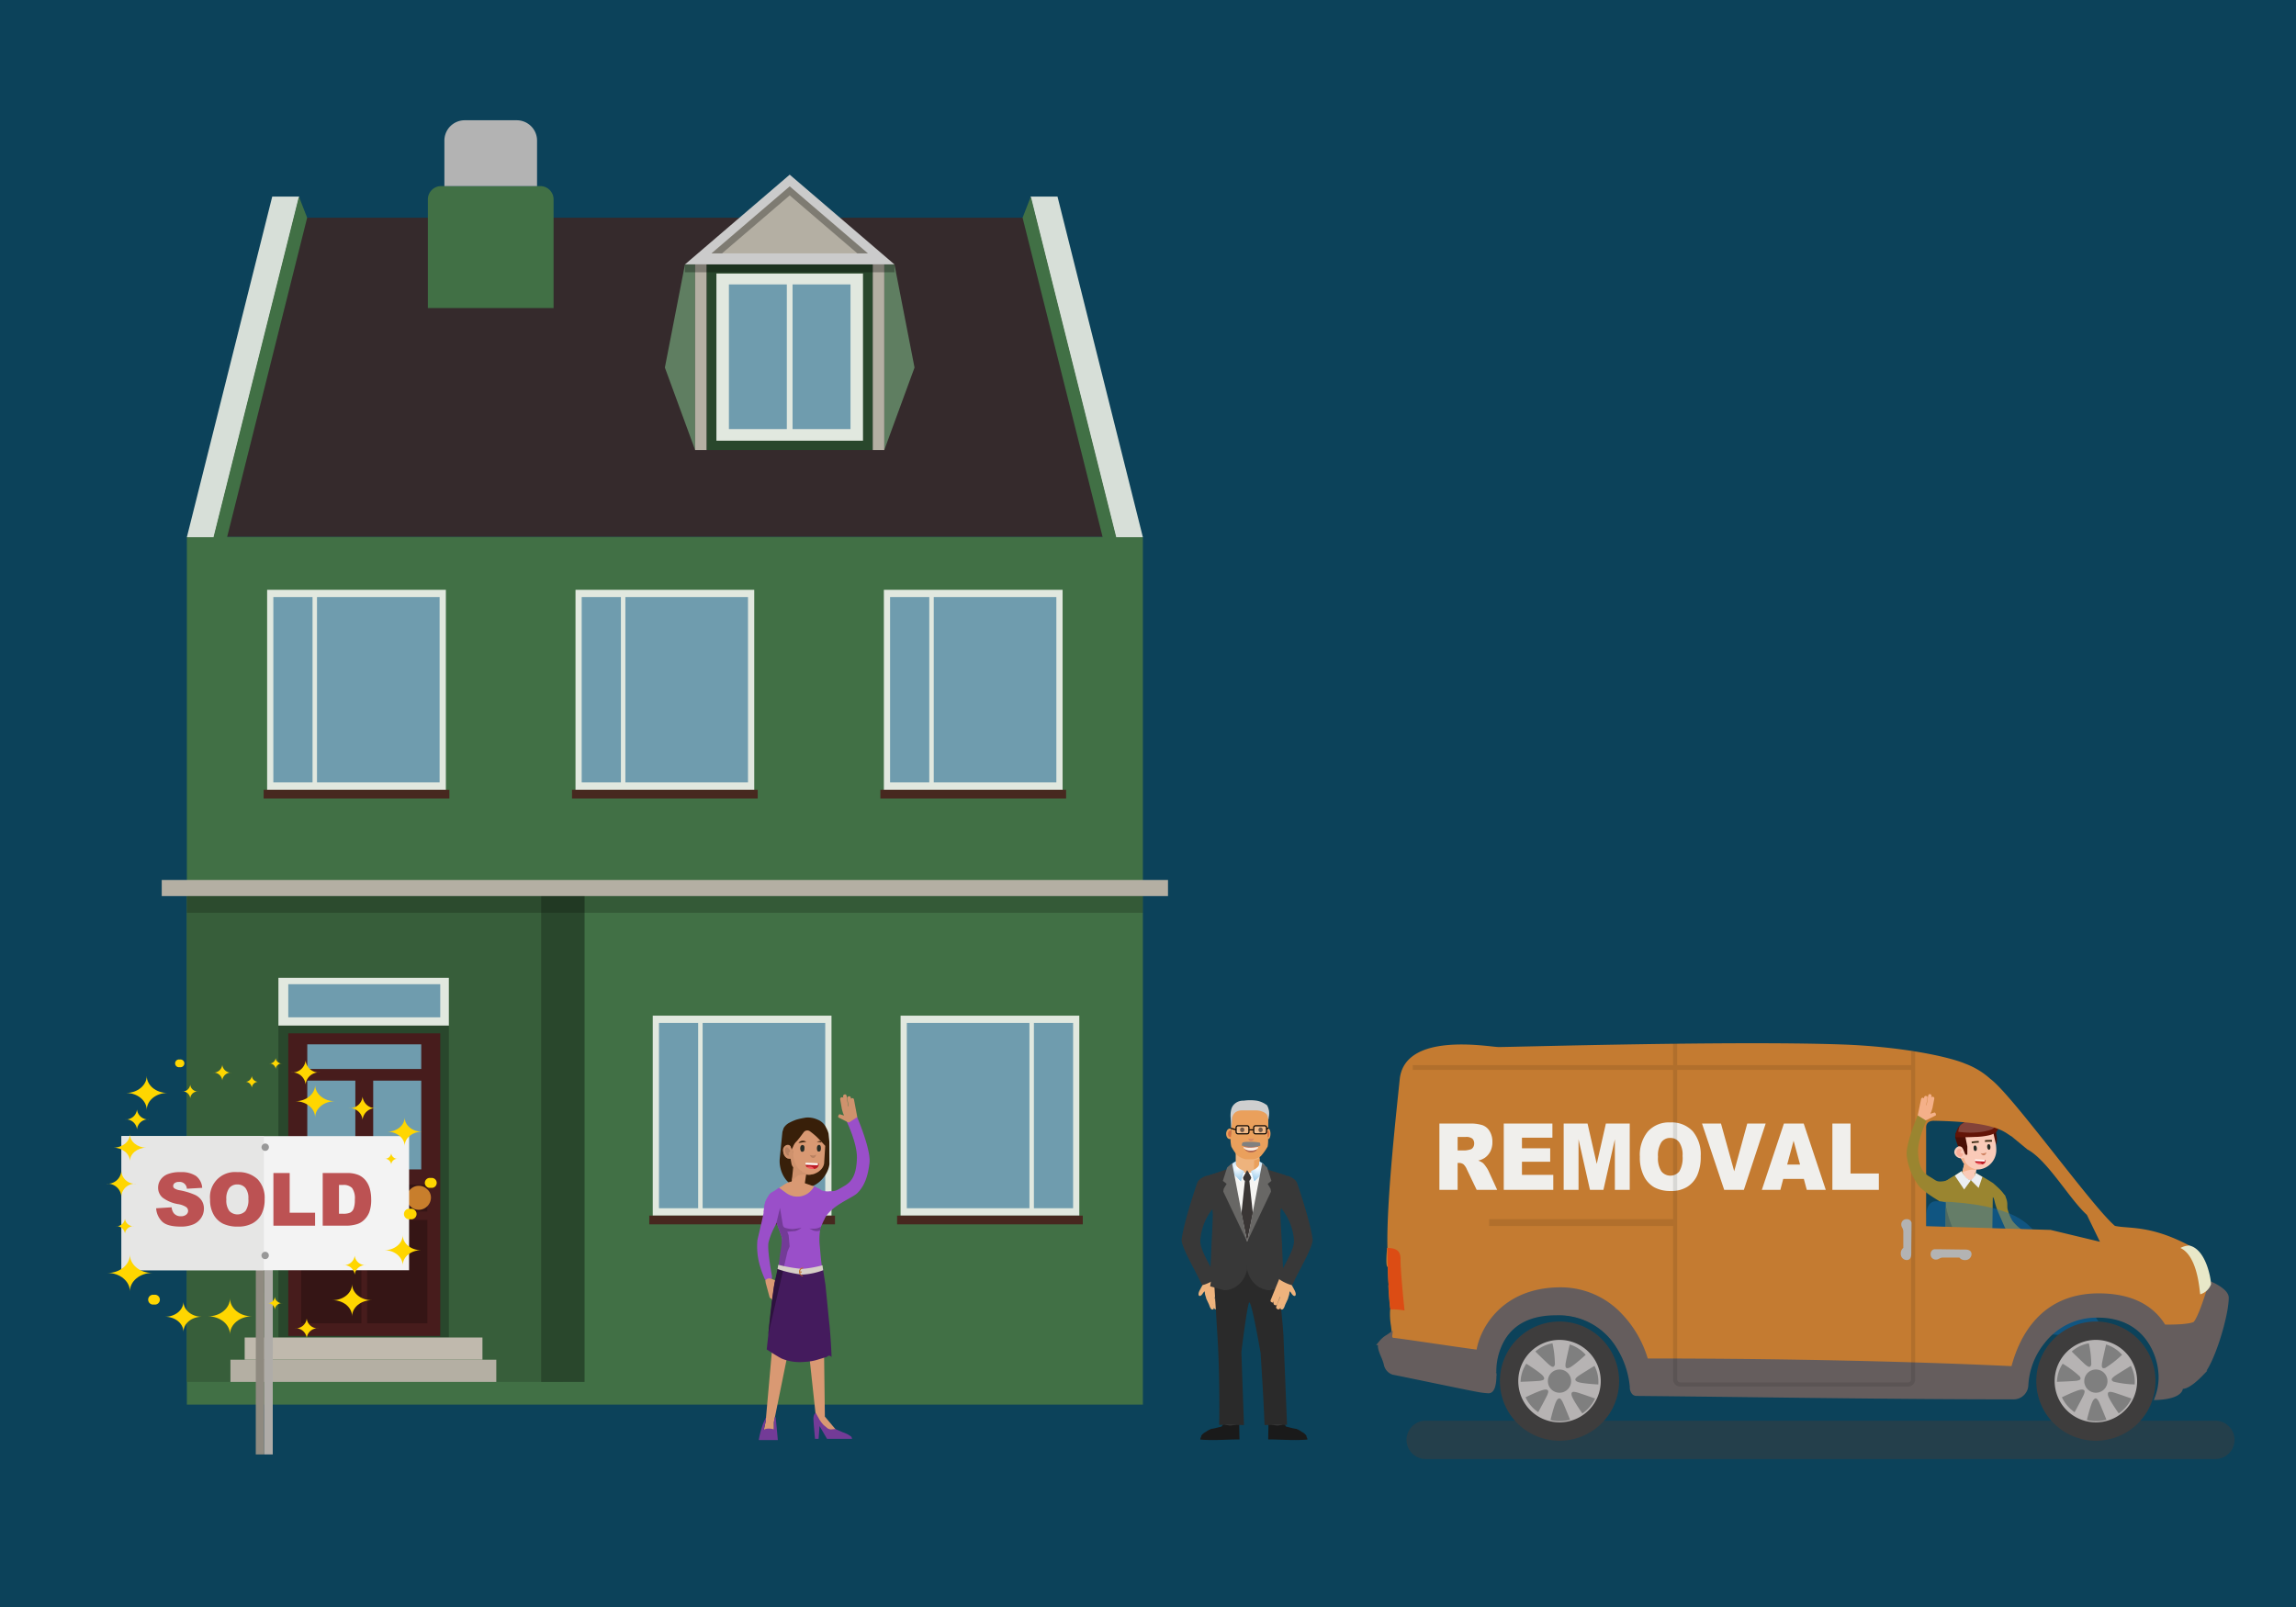 <svg xmlns="http://www.w3.org/2000/svg" xmlns:xlink="http://www.w3.org/1999/xlink" width="500" height="350" viewBox="0 0 500 350"><rect x="0" y="0" width="500" height="350" fill="#333333" stroke="none"/><defs><style>.cls-1{fill:#0c425a;}.cls-2{fill:#facab8;}.cls-2,.cls-25,.cls-36,.cls-38,.cls-4,.cls-40,.cls-48,.cls-50,.cls-52,.cls-53,.cls-54,.cls-55{fill-rule:evenodd;}.cls-3{fill:#f4b089;}.cls-4{fill:#f8ae99;}.cls-5{fill:#d08564;}.cls-6{fill:#272c26;}.cls-7{fill:#402d16;}.cls-8{fill:#9a8530;}.cls-9{fill:#bcc3c6;}.cls-10{fill:#232a35;}.cls-11{fill:#1f1520;}.cls-12{fill:#807178;}.cls-13{fill:#282e27;}.cls-14{fill:#45546b;}.cls-15{fill:#736424;}.cls-16{fill:#ebeef2;}.cls-17{fill:#4b0f05;}.cls-18{fill:#631407;}.cls-19{fill:#834339;}.cls-20{fill:#f55761;}.cls-21{fill:#bd1b25;}.cls-22,.cls-67,.cls-68{fill:#fff;}.cls-23{fill:#1872bb;opacity:0.4;}.cls-24{fill:#c47b31;}.cls-25{fill:#3c3c3c;opacity:0.5;}.cls-26{fill:#dc4c14;}.cls-27{fill:#b3b3b3;}.cls-28{fill:#3e3d3d;}.cls-29{fill:#b6b3b3;}.cls-30{fill:#7f7f7f;}.cls-31{fill:#655d5d;stroke:#655d5d;stroke-miterlimit:10;stroke-width:1.101px;}.cls-32{fill:#e8e8c8;}.cls-33{fill:#f0efec;}.cls-34{opacity:0.1;}.cls-35{fill:#417045;}.cls-36{fill:#352a2c;}.cls-37{fill:#375e3a;}.cls-38,.cls-43{fill:#29472c;}.cls-39{fill:#d7dfd8;}.cls-40,.cls-51{fill:#b4afa3;}.cls-41{opacity:0.2;}.cls-42,.cls-52{fill:#e1e8df;}.cls-44{fill:#471c1c;}.cls-45,.cls-53{fill:#6f9cae;}.cls-46{fill:#351515;}.cls-47{fill:#c87e2c;}.cls-48{fill:#c0b9ad;}.cls-49{fill:#47281f;}.cls-50{fill:#5f7e61;}.cls-54{fill:#cbcbcb;}.cls-55,.cls-56,.cls-64,.cls-68{opacity:0.3;}.cls-57{fill:#383838;}.cls-58{fill:#eeb37d;}.cls-59{fill:#535353;}.cls-60{fill:#1a1a1a;}.cls-61{fill:#2a2a2a;}.cls-62{fill:#f5f4f2;}.cls-63{fill:#eaa05c;}.cls-64{fill:#ad0505;}.cls-65{fill:#cfcfcf;}.cls-66{fill:#42210b;}.cls-67{opacity:0.25;}.cls-69{fill:#3a3635;}.cls-70{fill:url(#radial-gradient);}.cls-71{fill:url(#radial-gradient-2);}.cls-72{fill:#686765;}.cls-73{fill:#b06752;}.cls-74{fill:gray;}.cls-75{fill:#8f8a80;}.cls-76{fill:#afaca8;}.cls-77{fill:#f3f3f3;}.cls-78{fill:#e6e6e5;}.cls-79{fill:#989898;}.cls-80{fill:#bc5253;}.cls-81{fill:#ffd600;}.cls-82{fill:#381f09;}.cls-83{fill:#9a4fc9;}.cls-84{fill:#d99973;}.cls-85{fill:#733b97;}.cls-86{fill:#441b5d;}.cls-87{fill:#2d123e;}.cls-88{fill:#d6cec7;}.cls-89{fill:#c46d22;}.cls-90{fill:#cf926d;}.cls-91{fill:#b88161;}</style><radialGradient id="radial-gradient" cx="1503.692" cy="254.333" r="3.174" gradientTransform="matrix(-1, 0, 0, 1, 1777.566, 0)" gradientUnits="userSpaceOnUse"><stop offset="0" stop-color="#fff"/><stop offset="1" stop-color="#8bc4eb"/></radialGradient><radialGradient id="radial-gradient-2" cx="423.702" cy="254.333" r="3.174" gradientTransform="translate(-154.206)" xlink:href="#radial-gradient"/></defs><g id="back"><rect class="cls-1" x="-5" y="-5" width="510" height="360" transform="translate(500 350) rotate(180)"/></g><g id="text"><path class="cls-2" d="M430.228,245.022c2.315-.262,4.736,1.149,4.427,4.199.024.263.091.893.079,1.148a4.244,4.244,0,0,1-3.638,4.32,3.645,3.645,0,0,1-.657.01c-.012.024-.026.039-.037.065l-.329,1.768q-.025.279-.524.399a2.179,2.179,0,0,1-.864.045q-.37-.044-.873-.684a1.763,1.763,0,0,1-.507-.926l.481-1.895a3.893,3.893,0,0,1-.236-.367,5.223,5.223,0,0,1-1.079-2.773C426.231,247.662,427.913,245.285,430.228,245.022Z"/><g id="Symbol_9ashasd_0_Layer2_0_MEMBER_16_MEMBER_27_FILL" data-name="Symbol 9ashasd 0 Layer2 0 MEMBER 16 MEMBER 27 FILL"><path class="cls-3" d="M430.394,254.794a5.336,5.336,0,0,0-1.988.132,9.074,9.074,0,0,1-1.077.318l.414-1.719a2.341,2.341,0,0,1-.392-.64c-.244-.514-.421-.745-.4-.846l.478-.697a.469.469,0,0,0,.189-.151l.141-.224-.082.869a2.424,2.424,0,0,0,.559,1.601,3.56,3.56,0,0,0,1.17.935,3.702,3.702,0,0,0,.856.301,1.998,1.998,0,0,0,.717.051Z"/></g><path class="cls-2" d="M426.747,249.648c.711-.072.524.474.863,1.367.563.816.418,1.192-.293,1.264a1.584,1.584,0,0,1-1.721-1.157A1.323,1.323,0,0,1,426.747,249.648Z"/><path class="cls-4" d="M426.183,250.524a.877.877,0,0,0,.133,1.133c.313.271.629.465.939.178s.297-.648.051-.671-.472-.102-.364-.267.178-.166.219-.348-.251-.338-.251-.338A.708.708,0,0,0,426.183,250.524Z"/><g id="Symbol_9ashasd_0_Layer2_0_MEMBER_16_MEMBER_29_FILL" data-name="Symbol 9ashasd 0 Layer2 0 MEMBER 16 MEMBER 29 FILL"><path class="cls-5" d="M432.081,251.622q-.402.081-.757-.485a.974.974,0,0,0,.647.047,1.442,1.442,0,0,0,.474-.138l.141-.081-.104.314A.588.588,0,0,1,432.081,251.622Z"/></g><g id="Symbol_9ashasd_0_Layer2_0_MEMBER_16_MEMBER_30_FILL" data-name="Symbol 9ashasd 0 Layer2 0 MEMBER 16 MEMBER 30 FILL"><path class="cls-6" d="M430.345,249.644a.671.671,0,0,1,.145.41q.058.595-.304.616-.334.057-.391-.538-.053-.627.308-.648Q430.236,249.468,430.345,249.644Z"/></g><g id="Symbol_9ashasd_0_Layer2_0_MEMBER_16_MEMBER_31_FILL" data-name="Symbol 9ashasd 0 Layer2 0 MEMBER 16 MEMBER 31 FILL"><path class="cls-6" d="M433.068,249.196q.33-.025.387.57.025.591-.308.648-.133.016-.242-.16a.671.671,0,0,1-.145-.41Q432.698,249.281,433.068,249.196Z"/></g><g id="Symbol_9ashasd_0_Layer2_0_MEMBER_16_MEMBER_33_FILL" data-name="Symbol 9ashasd 0 Layer2 0 MEMBER 16 MEMBER 33 FILL"><path class="cls-7" d="M430.909,248.505l.021.362a12.114,12.114,0,0,0-1.52.14l-.053-.366A11.389,11.389,0,0,1,430.909,248.505Z"/></g><g id="Symbol_9ashasd_0_Layer2_0_MEMBER_16_MEMBER_34_FILL" data-name="Symbol 9ashasd 0 Layer2 0 MEMBER 16 MEMBER 34 FILL"><path class="cls-7" d="M433.783,248.276l.017.394a14.508,14.508,0,0,0-1.54.039l.015-.39Q433.36,248.256,433.783,248.276Z"/></g><g id="Symbol_1_Newcz_0_Layer2_2_MEMBER_1_MEMBER_0_MEMBER_0_MEMBER_0_FILL" data-name="Symbol 1   Newcz 0 Layer2 2 MEMBER 1 MEMBER 0 MEMBER 0 MEMBER 0 FILL"><path class="cls-8" d="M421.533,260.089c1.266-1.099,1.563-2.389,1.969-2.683a17.85,17.85,0,0,1,2.168-1.389l1.626-.983a4.17,4.17,0,0,0,.474,1.016,1.715,1.715,0,0,0,1.423,1.016.879.879,0,0,0,.915-.813l-.034-.847a36.41,36.41,0,0,1,3.995,2.303c2.12,1.896,4.29,3.59,2.243,7.449-.423.797-.313-1.846-2.308-4.428-.026-.034-.034.169-.034.169l-.203,14.869-.542.44a4.644,4.644,0,0,1-1.05.644,8.669,8.669,0,0,1-3.253.474,15.757,15.757,0,0,1-4.676-.881l-.474-5.828q-.102-1.389-.068-5.353l.034-3.398-1.344-.233C421.134,260.321,420.949,260.596,421.533,260.089Z"/></g><g id="Symbol_1_Newcz_0_Layer2_2_MEMBER_13_MEMBER_0_MEMBER_0_MEMBER_0_FILL" data-name="Symbol 1   Newcz 0 Layer2 2 MEMBER 13 MEMBER 0 MEMBER 0 MEMBER 0 FILL"><path class="cls-9" d="M431.092,300.301l-2.135.034-.169-1.897,2.507.034Z"/></g><g id="Symbol_1_Newcz_0_Layer2_2_MEMBER_14_MEMBER_0_MEMBER_0_MEMBER_0_FILL" data-name="Symbol 1   Newcz 0 Layer2 2 MEMBER 14 MEMBER 0 MEMBER 0 MEMBER 0 FILL"><path class="cls-9" d="M422.825,298.471l2.473-.034-.136,1.897-2.168-.034Z"/></g><g id="Symbol_1_Newcz_0_Layer2_2_MEMBER_15_MEMBER_0_MEMBER_0_MEMBER_0_FILL" data-name="Symbol 1   Newcz 0 Layer2 2 MEMBER 15 MEMBER 0 MEMBER 0 MEMBER 0 FILL"><path class="cls-10" d="M431.803,277.024l.983-.44-.305,9.622q-.169,2.948-1.05,11.927l-2.609.034-.169-9.08q-.034-.339.034-4.744l.102-3.829-.271.068a4.098,4.098,0,0,1-.745,0q-.61-.034-.745-.237l-.779,8.945q-.237,2.643-.881,8.877l-2.677-.034.237-8.742q.034-1.389.712-7.318l.644-5.557a18.619,18.619,0,0,0,4.642.813A7.965,7.965,0,0,0,431.803,277.024Z"/></g><g id="Symbol_1_Newcz_0_Layer2_2_MEMBER_16_MEMBER_0_MEMBER_0_MEMBER_0_FILL" data-name="Symbol 1   Newcz 0 Layer2 2 MEMBER 16 MEMBER 0 MEMBER 0 MEMBER 0 FILL"><path class="cls-11" d="M428.72,302.402l.068-2.575a2.815,2.815,0,0,0,1.728.339,2.157,2.157,0,0,0,.61-.136l.271-.136.373.44a8.896,8.896,0,0,0,2.135.034l-.508,2.033Z"/></g><g id="Symbol_1_Newcz_0_Layer2_2_MEMBER_17_MEMBER_0_MEMBER_0_MEMBER_0_FILL" data-name="Symbol 1   Newcz 0 Layer2 2 MEMBER 17 MEMBER 0 MEMBER 0 MEMBER 0 FILL"><path class="cls-12" d="M432.684,302.469q-.508,0-.339-.779a1.433,1.433,0,0,1,.44-.949,1.379,1.379,0,0,1,1.016-.407,1.457,1.457,0,0,1,1.05.474,1.358,1.358,0,0,1,.508.983q.034.678-.474.745a6.362,6.362,0,0,1-1.118-.136Z"/></g><g id="Symbol_1_Newcz_0_Layer2_2_MEMBER_18_MEMBER_0_MEMBER_0_MEMBER_0_FILL" data-name="Symbol 1   Newcz 0 Layer2 2 MEMBER 18 MEMBER 0 MEMBER 0 MEMBER 0 FILL"><path class="cls-13" d="M435.361,302.605H428.72v-.407h6.641Z"/></g><g id="Symbol_1_Newcz_0_Layer2_2_MEMBER_19_MEMBER_0_MEMBER_0_MEMBER_0_FILL" data-name="Symbol 1   Newcz 0 Layer2 2 MEMBER 19 MEMBER 0 MEMBER 0 MEMBER 0 FILL"><path class="cls-11" d="M423.536,300.165a2.984,2.984,0,0,0,1.288-.136l.508-.203.034,2.575h-4.642l-.542-2.033,2.135-.034.373-.44A1.621,1.621,0,0,0,423.536,300.165Z"/></g><g id="Symbol_1_Newcz_0_Layer2_2_MEMBER_20_MEMBER_0_MEMBER_0_MEMBER_0_FILL" data-name="Symbol 1   Newcz 0 Layer2 2 MEMBER 20 MEMBER 0 MEMBER 0 MEMBER 0 FILL"><path class="cls-12" d="M420.283,300.335a1.536,1.536,0,0,1,1.016.407,1.473,1.473,0,0,1,.474.949q.102.779-.373.779a5.591,5.591,0,0,1-1.084-.068,5.53,5.53,0,0,0-1.118.136q-.508-.034-.508-.745a1.714,1.714,0,0,1,1.593-1.457Z"/></g><g id="Symbol_1_Newcz_0_Layer2_2_MEMBER_21_MEMBER_0_MEMBER_0_MEMBER_0_FILL" data-name="Symbol 1   Newcz 0 Layer2 2 MEMBER 21 MEMBER 0 MEMBER 0 MEMBER 0 FILL"><path class="cls-13" d="M418.725,302.198h6.641v.407h-6.641Z"/></g><g id="Symbol_1_Newcz_0_Layer2_2_MEMBER_22_MEMBER_0_MEMBER_0_MEMBER_0_FILL" data-name="Symbol 1   Newcz 0 Layer2 2 MEMBER 22 MEMBER 0 MEMBER 0 MEMBER 0 FILL"><path class="cls-14" d="M431.702,299.488h-3.117v-1.321h3.117Z"/></g><g id="Symbol_1_Newcz_0_Layer2_2_MEMBER_23_MEMBER_0_MEMBER_0_MEMBER_0_FILL" data-name="Symbol 1   Newcz 0 Layer2 2 MEMBER 23 MEMBER 0 MEMBER 0 MEMBER 0 FILL"><path class="cls-14" d="M425.569,299.454h-3.083v-1.321h3.083Z"/></g><g id="Symbol_1_Newcz_0_Layer2_2_MEMBER_24_MEMBER_0_MEMBER_0_MEMBER_0_FILL" data-name="Symbol 1   Newcz 0 Layer2 2 MEMBER 24 MEMBER 0 MEMBER 0 MEMBER 0 FILL"><path class="cls-15" d="M424.248,276.448l-.373-5.929q-.068-.915-.136-4.269l-.034-2.88.102-.203q.135-.203.136.441a29.213,29.213,0,0,0,1.457,4.269q1.491,3.659,2.27,5.116A13.998,13.998,0,0,0,429.77,275.77l1.254,1.355a3.253,3.253,0,0,1-.983.169,17.679,17.679,0,0,1-1.796.034A19.785,19.785,0,0,1,424.248,276.448Z"/></g><g id="Symbol_1_Newcz_0_Layer2_2_MEMBER_25_MEMBER_0_MEMBER_0_MEMBER_0_FILL" data-name="Symbol 1   Newcz 0 Layer2 2 MEMBER 25 MEMBER 0 MEMBER 0 MEMBER 0 FILL"><path class="cls-16" d="M430.041,256.119l.203-.678,1.457.881-.813,2.406-1.694-1.694A3.022,3.022,0,0,0,430.041,256.119Z"/></g><g id="Symbol_1_Newcz_0_Layer2_2_MEMBER_26_MEMBER_0_MEMBER_0_MEMBER_0_FILL" data-name="Symbol 1   Newcz 0 Layer2 2 MEMBER 26 MEMBER 0 MEMBER 0 MEMBER 0 FILL"><path class="cls-16" d="M429.194,257.068l-1.457,1.999-2.033-3.015,1.457-.983a7.47,7.47,0,0,0,.779,1.152A2.242,2.242,0,0,0,429.194,257.068Z"/></g><g id="Symbol_9ashasd_0_Layer2_0_MEMBER_16_MEMBER_35_FILL" data-name="Symbol 9ashasd 0 Layer2 0 MEMBER 16 MEMBER 35 FILL"><path class="cls-17" d="M425.869,246.825l.324-.438-.1.285a1.169,1.169,0,0,0-.125.519l.017.403,2.009-.021.436,2.158q-.003.354-.004,1.655-.062.259-.454.04-.134-.369-.301-.742a2.32,2.32,0,0,0-.463-.848.999.999,0,0,0-.535-.175.377.377,0,0,0-.246.033,18.155,18.155,0,0,1-.652-1.991Z"/></g><g id="Symbol_9ashasd_0_Layer2_0_MEMBER_16_MEMBER_36_FILL" data-name="Symbol 9ashasd 0 Layer2 0 MEMBER 16 MEMBER 36 FILL"><path class="cls-17" d="M434.863,247.817a4.852,4.852,0,0,1-.172,1.538l-.596-2.583a1.021,1.021,0,0,0,.383-.178l.177-.206Z"/></g><g id="Symbol_9ashasd_0_Layer2_0_MEMBER_16_MEMBER_37_FILL" data-name="Symbol 9ashasd 0 Layer2 0 MEMBER 16 MEMBER 37 FILL"><path class="cls-18" d="M432.654,244.168q1.135.388,1.204.395l.743.168.563-.087q.13.073.121.486a2.312,2.312,0,0,1-.193.837,1.681,1.681,0,0,1-.529.741,4.712,4.712,0,0,1-1.338.537,14.308,14.308,0,0,1-3.154.372q-.697.044-2.326.076-1.767.018-1.832-.019-.093-.099-.05-.508a3.897,3.897,0,0,1,.371-1.202,3.256,3.256,0,0,1,1.033-1.249,4.395,4.395,0,0,1,1.21-.639,6.717,6.717,0,0,1,2.799-.292A7.568,7.568,0,0,1,432.654,244.168Z"/></g><g id="Symbol_9ashasd_0_Layer2_0_MEMBER_16_MEMBER_38_FILL" data-name="Symbol 9ashasd 0 Layer2 0 MEMBER 16 MEMBER 38 FILL"><path class="cls-19" d="M432.769,244.712a9.537,9.537,0,0,1,2.124.198,2.185,2.185,0,0,1-.395.46,3.969,3.969,0,0,1-.722.603,12.35,12.35,0,0,1-3.254.657,17.308,17.308,0,0,1-4.068-.14,4.655,4.655,0,0,1,.209-.983,1.536,1.536,0,0,1,.333-.526q.152-.132.821-.562a2.559,2.559,0,0,1,1.493-.372,5.488,5.488,0,0,1,1.129.121A16.639,16.639,0,0,0,432.769,244.712Z"/></g><path class="cls-8" d="M436.551,267.238l-1.181-2.704a16.913,16.913,0,0,1-1.206-3.806,3.673,3.673,0,0,1,.194-2.001l2.294,1.631.371,2.184a9.774,9.774,0,0,0,1.234,3.367,9.389,9.389,0,0,0,3.584,2.783,7.917,7.917,0,0,0,2.017.745l.385,2.865q-1.276-.376-2.516-.87a9.703,9.703,0,0,1-3.541-2.023A9.09,9.09,0,0,1,436.551,267.238Z"/><g id="Symbol_1_Newcz_0_Layer2_2_MEMBER_27_MEMBER_0_MEMBER_0_MEMBER_0_FILL" data-name="Symbol 1   Newcz 0 Layer2 2 MEMBER 27 MEMBER 0 MEMBER 0 MEMBER 0 FILL"><path class="cls-3" d="M434.224,272.839h-.069l-.103-.034-2.021-.034q-.377-.069-.377.343-.068.377.343.377l.685.137-.445.343-.582.582-1.233,1.542a.336.336,0,0,0,.069.514.47.47,0,0,0,.343.069l-.137.171a.353.353,0,0,0,.034.514q.274.24.548-.069l1.199-1.576.034-.034.137-.069L431.62,276.95a.303.303,0,0,0,.069.48.308.308,0,0,0,.274.103.289.289,0,0,0,.24-.171l.137-.137.103.171a.353.353,0,0,0,.514-.034l2.295-2.775Z"/></g><g id="Symbol_1_Newczashhaww_0_Layer2_2_MEMBER_30_MEMBER_0_FILL" data-name="Symbol 1   Newczashhaww 0 Layer2 2 MEMBER 30 MEMBER 0 FILL"><path class="cls-20" d="M431.188,253.603a1.891,1.891,0,0,0,.4,0q-.311-.564-1.283-.324A1.362,1.362,0,0,0,431.188,253.603Z"/><path class="cls-21" d="M432.414,252.621l-.162-.007-.015.33-2.127-.095a.667.667,0,0,0,.195.431q.972-.24,1.283.324A.856.856,0,0,0,432.414,252.621Z"/><path class="cls-22" d="M430.125,252.518a1.174,1.174,0,0,0-.015.33l2.127.095.015-.33Z"/></g><path class="cls-23" d="M443.984,269.423c-1.9-2.379-4.427-7.18-22.169-7.79-.235-.004-2.362-.329-2.362,3.512v23.939l34.582,1.969,5.218.484c-4.852-8.284-5.797-8.028-10.627-15.955C447.559,273.832,445.161,270.897,443.984,269.423Z"/><path class="cls-24" d="M481.285,279.628s-4.125-8.308-4.524-8.359c-8.555-4.504-13.074-3.6-16.19-4.274-4.954-4.171-22.25-28.4-27.148-32.031a16.949,16.949,0,0,0-5.4-3.277c-3.957-1.672-14.333-3.757-26.835-4.201-23.876-.849-72.359.578-74.84.556-2.085-.019-20.481-3.472-21.537,7.071-.623,6.225-2.893,26.182-2.675,36.642-.089.052-.135.151-.099.325,0,0-.364,3.799.152,3.86l.015.002c.013.813.065,2.672.222,3.921a.182.182,0,0,0-.085.15c0,.353.208,3.871.436,5.157a.188.188,0,0,0-.057.11,15.272,15.272,0,0,0,.192,3.476c.067.509.126.948.126,1.193,0,.3-.45.594-.973.936a5.583,5.583,0,0,0-1.536,1.305c-.618.858-.106,2.083.391,3.269a11.119,11.119,0,0,1,.594,1.658,2.692,2.692,0,0,0,1.795,2.116c.271.058,19.264,4.053,20.858,4.053.621,0,1.064-.494,1.312-1.47a9.481,9.481,0,0,0,.23-2.217c0-.285-.002-.461-.015-.576l-.006-.03.004.01a13.382,13.382,0,0,1,3.155-9.007c2.273-2.452,5.643-3.698,10.018-3.698,13.406,0,16.227,13.133,16.227,15.716a2.039,2.039,0,0,0,.507,1.534,1.113,1.113,0,0,0,.777.312c.088,0,1.238.014,3.197.032a.177.177,0,0,0,.099.032.193.193,0,0,0,.099-.03c14.84.144,76.351.714,78.739.714,2.903,0,3.037-3.001,3.037-3.034,0-4.991,4.631-14.766,15.334-14.766,10.908,0,13.362,9.47,13.362,12.787a11.31,11.31,0,0,1-.866,4.876.184.184,0,0,0,.005.19.191.191,0,0,0,.171.089c3.527-.148,4.86-.98,5.358-1.65a1.476,1.476,0,0,0,.306-.777c.541.04,1.858-.281,4.454-2.974,2.4-2.49,5.242-12.448,5.242-16.424C484.913,281.163,481.285,279.628,481.285,279.628Zm-34.718-11.755-27.115-.817V245.561c0-1.594,1.668-1.459,1.852-1.457,13.911.253,15.192,2.57,16.77,3.407l3.415,2.821c4.386,2.331,9.164,10.818,12.968,14.254l2.845,5.866Z"/><path class="cls-25" d="M310.476,309.421H482.442a4.176,4.176,0,0,1,0,8.352H310.476a4.176,4.176,0,0,1,0-8.352Z"/><path d="M325.511,299.213h-.003c.008,0,.016-.004.023-.004-.008,0-.013.004-.021.004Z"/><polygon points="325.49 298.835 325.49 298.835 325.496 298.833 325.498 298.833 325.49 298.835 325.49 298.835"/><path class="cls-26" d="M302.778,285.169h0c-.483-4.239-.609-10.536-.64-13.387,1.47.081,2.873.298,2.856,2.402-.022,2.777.872,11.237.872,11.237a15.49,15.49,0,0,0-3.089-.253Z"/><path class="cls-27" d="M416.297,266.325a1.012,1.012,0,0,0-1.049-.786,1.109,1.109,0,0,0-1.204,1.204c0,.583.44.75.44,1.516V271.79a1.449,1.449,0,0,0-.549,1.216,1.333,1.333,0,0,0,1.265,1.432c.667,0,1.026-.429,1.026-1.455,0-2.07.07-4.653.07-6.657Z"/><path class="cls-27" d="M420.441,273.125h0a1.109,1.109,0,0,0,1.204,1.204c.585,0,.75-.44,1.516-.44h3.531a1.45,1.45,0,0,0,1.217.549,1.332,1.332,0,0,0,1.431-1.265c0-.667-.429-1.026-1.455-1.026-2.12,0-4.633-.07-6.657-.07a1.012,1.012,0,0,0-.786,1.049Z"/><path class="cls-28" d="M456.42,287.826a12.98,12.98,0,1,1-12.979,12.979A12.978,12.978,0,0,1,456.42,287.826Z"/><path class="cls-29" d="M456.42,309.785h0a8.98,8.98,0,1,0-8.98-8.98,8.978,8.978,0,0,0,8.98,8.98Z"/><path class="cls-30" d="M453.89,300.805h0a2.529,2.529,0,1,1,2.53,2.528,2.53,2.53,0,0,1-2.53-2.528Z"/><path class="cls-30" d="M447.945,300.959h0s3.875-.148,4.324-.241c.45-.095,1.139-.188.634-.948a22.845,22.845,0,0,0-3.713-2.76,7.542,7.542,0,0,0-1.246,3.949Z"/><path class="cls-30" d="M451.788,307.57h0s1.869-3.425,2.019-3.865c.152-.439.426-1.085-.49-1.066-.915.021-4.295,1.691-4.295,1.691a7.985,7.985,0,0,0,2.766,3.24Z"/><path class="cls-30" d="M458.719,309.212h0s-1.452-3.622-1.694-4.019c-.245-.395-.568-1.016-1.135-.298-.568.718-1.432,4.388-1.432,4.388a7.994,7.994,0,0,0,4.261-.07Z"/><path class="cls-30" d="M459.055,303.863h0c.163.899,2.344,3.975,2.344,3.975a7.992,7.992,0,0,0,2.766-3.24s-3.675-1.309-4.133-1.387c-.46-.082-1.14-.251-.976.651Z"/><path class="cls-30" d="M464.039,297.481h0s-3.312,2.015-3.66,2.317c-.347.3-.904.718-.093,1.136a22.84,22.84,0,0,0,4.587.602,7.53,7.53,0,0,0-.834-4.055Z"/><path class="cls-30" d="M458.643,292.827h0s-.881,3.778-.91,4.235-.119,1.147.746.863a22.941,22.941,0,0,0,3.643-2.855,7.551,7.551,0,0,0-3.48-2.243Z"/><path class="cls-30" d="M454.895,292.569h0a7.532,7.532,0,0,0-3.733,1.791s2.758,2.726,3.134,2.99c.378.264.915.703,1.124-.186a22.883,22.883,0,0,0-.526-4.595Z"/><path class="cls-28" d="M339.614,287.824a12.981,12.981,0,1,1-12.98,12.981,12.979,12.979,0,0,1,12.98-12.981Z"/><path class="cls-29" d="M339.614,309.785h0a8.98,8.98,0,1,0-8.98-8.98,8.978,8.978,0,0,0,8.98,8.98Z"/><path class="cls-30" d="M337.084,300.805h0a2.529,2.529,0,1,1,2.53,2.528,2.527,2.527,0,0,1-2.53-2.528Z"/><path class="cls-30" d="M331.137,300.959h0s3.877-.148,4.327-.243c.45-.093,1.138-.186.632-.946s-3.713-2.76-3.713-2.76a7.544,7.544,0,0,0-1.246,3.949Z"/><path class="cls-30" d="M334.98,307.57h0s1.869-3.425,2.021-3.865c.15-.438.425-1.085-.49-1.066s-4.295,1.689-4.295,1.689A7.97,7.97,0,0,0,334.98,307.57Z"/><path class="cls-30" d="M341.912,309.212h0s-1.451-3.622-1.696-4.019c-.243-.395-.566-1.018-1.134-.3-.568.72-1.43,4.39-1.43,4.39a7.992,7.992,0,0,0,4.26-.07Z"/><path class="cls-30" d="M342.247,303.861h0c.164.901,2.344,3.978,2.344,3.978a7.983,7.983,0,0,0,2.768-3.241s-3.677-1.308-4.135-1.389-1.14-.249-.977.651Z"/><path class="cls-30" d="M347.233,297.481h0s-3.313,2.015-3.66,2.315c-.348.302-.905.72-.093,1.136.811.418,4.587.604,4.587.604a7.552,7.552,0,0,0-.834-4.056Z"/><path class="cls-30" d="M341.837,292.827h0s-.881,3.776-.91,4.235c-.029.458-.122,1.147.744.861s3.643-2.853,3.643-2.853a7.523,7.523,0,0,0-3.478-2.243Z"/><path class="cls-30" d="M338.087,292.567h0a7.545,7.545,0,0,0-3.733,1.793s2.758,2.726,3.136,2.99c.376.264.916.703,1.124-.186a22.845,22.845,0,0,0-.528-4.597Z"/><path class="cls-31" d="M479.398,299.082h0c-3.21,3.328-4.274,2.836-4.285,2.83h0l-.013-.004-.006-.004-.095-.034c-.063-.023-.123-.046-.181-.068l.021.414h0v.021a1.06,1.06,0,0,1-.244.65h0c-.441.579-1.63,1.292-4.746,1.464a12.617,12.617,0,0,0,.777-4.756,14.639,14.639,0,0,0-2.61-7.839c-2.45-3.488-6.3-5.332-11.134-5.332a14.883,14.883,0,0,0-12.113,5.809,16.568,16.568,0,0,0-3.603,9.335,2.662,2.662,0,0,1-2.656,2.658c-26.252,0-55.831-.492-82.143-.748h0a.737.737,0,0,1-.511-.215,1.712,1.712,0,0,1-.382-1.25,20.001,20.001,0,0,0-2.916-8.698,15.286,15.286,0,0,0-13.693-7.4c-5.45,0-9.357,1.873-11.615,5.563a14.259,14.259,0,0,0-1.948,7.169c0,.163,0,.285.01.372a.636.636,0,0,0,.013.065.166.166,0,0,1-.013-.042c.038.441.074,2.847-.644,3.628a.658.658,0,0,1-.501.233,16.442,16.442,0,0,1-2.131-.252c-1.992-.331-16.666-3.421-18.64-3.791a2.32,2.32,0,0,1-1.51-1.829,11.291,11.291,0,0,0-.616-1.721c-.477-1.14-.927-2.213-.433-2.897a5.242,5.242,0,0,1,1.438-1.21c.126-.084.249-.163.365-.243a.958.958,0,0,0,.128.585.979.979,0,0,0,.83.406c1.001.055,17.588,2.577,18.439,2.585.45-4.057,4.747-13.609,17.826-13.609a17.617,17.617,0,0,1,12.834,5.514,23.441,23.441,0,0,1,5.719,9.983c25.741,0,54.338.469,80.052,1.689,1.655-6.536,6.183-15.872,18.573-15.872,5.678,0,9.982,1.651,12.793,4.908a12.913,12.913,0,0,1,1.332,1.852l.466.038h0c1.143.015,4.824.013,6.261-.594,1.183-.501,3.473-8.259,3.6-8.727.988.425,3.312,1.689,3.312,2.91,0,3.873-3.078,14.04-5.407,16.454Z"/><path class="cls-32" d="M479.149,281.892c-.164-.655-.486-8.3-4.324-10.086a4.47,4.47,0,0,1,1.936-.537c3.666.83,4.731,7.24,4.731,8.448a3.512,3.512,0,0,1-2.343,2.175Z"/><path class="cls-33" d="M313.457,259.147V244.709h6.587a8.542,8.542,0,0,1,2.801.354,3.044,3.044,0,0,1,1.562,1.314,4.37,4.37,0,0,1,.593,2.34,4.433,4.433,0,0,1-.454,2.073,3.813,3.813,0,0,1-1.248,1.413,4.475,4.475,0,0,1-1.388.571,3.746,3.746,0,0,1,1.029.532,4.313,4.313,0,0,1,.632.759,5.745,5.745,0,0,1,.553.897l1.914,4.184h-4.466l-2.112-4.412a3.373,3.373,0,0,0-.715-1.113,1.533,1.533,0,0,0-.969-.335h-.349v5.86Zm3.97-8.588h1.667a5.375,5.375,0,0,0,1.047-.197,1.04,1.04,0,0,0,.642-.453,1.452,1.452,0,0,0,.249-.837,1.415,1.415,0,0,0-.393-1.074,2.17,2.17,0,0,0-1.475-.374h-1.736Z"/><path class="cls-33" d="M327.474,244.709h10.592v3.083h-6.63v2.295h6.151v2.944h-6.151v2.847h6.822v3.27H327.474Z"/><path class="cls-33" d="M340.522,244.709h5.198l2.004,8.785,1.99-8.785h5.194v14.438h-3.237V248.137l-2.494,11.011h-2.93l-2.489-11.011v11.011h-3.237Z"/><path class="cls-33" d="M357.111,251.939a8.024,8.024,0,0,1,1.745-5.506,6.153,6.153,0,0,1,4.86-1.97,6.25,6.25,0,0,1,4.921,1.935,7.862,7.862,0,0,1,1.727,5.422,9.862,9.862,0,0,1-.754,4.15,5.798,5.798,0,0,1-2.181,2.522,6.53,6.53,0,0,1-3.555.901,7.372,7.372,0,0,1-3.582-.778,5.726,5.726,0,0,1-2.299-2.462A9.031,9.031,0,0,1,357.111,251.939Zm3.952.019a5.309,5.309,0,0,0,.72,3.142,2.516,2.516,0,0,0,3.931.019,5.881,5.881,0,0,0,.698-3.358,4.879,4.879,0,0,0-.729-2.98,2.367,2.367,0,0,0-1.976-.94,2.291,2.291,0,0,0-1.919.955A5.33,5.33,0,0,0,361.063,251.958Z"/><path class="cls-33" d="M370.647,244.709h4.132L377.658,255.1,380.5,244.709h4.011l-4.75,14.438H375.478Z"/><path class="cls-33" d="M392.823,256.764h-4.487l-.624,2.384h-4.035l4.807-14.438h4.311l4.806,14.438h-4.139Zm-.82-3.122-1.412-5.19-1.397,5.19Z"/><path class="cls-33" d="M399.037,244.709H402.99v10.883h6.168v3.556H399.037Z"/><path class="cls-34" d="M416.173,228.933v3.051H365.244V227.217h-.891v4.767h-56.69v1.04h56.69v32.514h-40.054v1.473h40.054v33.431a1.542,1.542,0,0,0,1.54,1.54h49.631a1.542,1.542,0,0,0,1.54-1.54V228.933Zm0,71.509a.65.65,0,0,1-.649.649H365.893a.65.65,0,0,1-.649-.649V233.024h50.929Z"/><path class="cls-8" d="M424.451,256.878a4.29,4.29,0,0,1-1.759.439c-1.079.037-1.054-.229-2.521-1.069-1.575-.901-2.367-2.31-2.47-5.387s2.264-7.712,2.264-7.712l-2.264-.414s-2.778,6.367-2.47,9.014a13.968,13.968,0,0,0,2.418,6.248c.814,1.24,3.479,2.896,4.746,3.638Q425.544,260.791,424.451,256.878Z"/><g id="Symbol_1_Newczashhaww_0_Layer2_2_MEMBER_27_MEMBER_0_MEMBER_0_MEMBER_0_FILL" data-name="Symbol 1   Newczashhaww 0 Layer2 2 MEMBER 27 MEMBER 0 MEMBER 0 MEMBER 0 FILL"><path class="cls-3" d="M419.365,244.007l.061-.032.108-.018,1.823-.925q.369-.117.175-.484-.117-.369-.484-.175l-.677.201.236-.517.245-.796.374-1.961a.339.339,0,0,0-.304-.427.476.476,0,0,0-.339.101l.042-.218a.357.357,0,0,0-.274-.443q-.358-.085-.458.32l-.327,1.975-.014.047-.09.126.287-1.68a.306.306,0,0,0-.288-.396.311.311,0,0,0-.293.038.292.292,0,0,0-.133.266l-.058.187-.173-.104a.357.357,0,0,0-.443.274l-.74,3.565Z"/></g><rect class="cls-35" x="40.694" y="116.892" width="208.189" height="189.029" transform="translate(289.578 422.813) rotate(-180)"/><polygon class="cls-36" points="61.64 47.419 227.938 47.419 246.025 116.892 43.553 116.892 61.64 47.419"/><rect class="cls-37" x="40.694" y="193.409" width="81.884" height="107.568"/><polygon class="cls-38" points="117.854 193.409 127.303 193.409 127.303 300.977 117.854 300.977 117.854 267.654 117.854 193.409 117.854 193.409"/><path class="cls-35" d="M96.073,40.532h21.582a2.897,2.897,0,0,1,2.897,2.897V67.094a0,0,0,0,1,0,0H93.177a0,0,0,0,1,0,0V43.429a2.897,2.897,0,0,1,2.897-2.897Z"/><path class="cls-27" d="M101.202,26.192H112.527a4.428,4.428,0,0,1,4.428,4.428v9.913a0,0,0,0,1,0,0h-20.18a0,0,0,0,1,0,0v-9.913A4.428,4.428,0,0,1,101.202,26.192Z"/><polygon class="cls-39" points="65.181 42.81 59.286 42.81 40.694 116.997 46.59 116.997 65.181 42.81"/><polygon class="cls-35" points="66.888 47.419 65.095 42.81 46.503 116.997 49.451 116.997 66.888 47.419"/><polygon class="cls-39" points="224.397 42.81 230.292 42.81 248.884 116.997 242.988 116.997 224.397 42.81"/><polygon class="cls-35" points="222.69 47.419 224.483 42.81 243.075 116.997 240.127 116.997 222.69 47.419"/><polygon class="cls-40" points="35.222 191.652 35.222 195.166 254.356 195.166 254.356 191.652 212.928 191.652 35.222 191.652 35.222 191.652"/><rect class="cls-41" x="40.694" y="195.166" width="208.189" height="3.638" transform="translate(289.578 393.97) rotate(-180)"/><rect class="cls-42" x="60.63" y="212.966" width="37.116" height="10.416" transform="translate(158.377 436.347) rotate(-180)"/><rect class="cls-43" x="60.63" y="223.382" width="37.116" height="67.923" transform="translate(158.377 514.687) rotate(-180)"/><g id="Symbol_9_0_Layer2_0_MEMBER_8_MEMBER_12_MEMBER_0_FILL" data-name="Symbol 9 0 Layer2 0 MEMBER 8 MEMBER 12 MEMBER 0 FILL"><path class="cls-44" d="M95.876,225.053H62.779v65.912H95.876Z"/></g><g id="Symbol_9_0_Layer2_0_MEMBER_8_MEMBER_12_MEMBER_1_MEMBER_1_FILL" data-name="Symbol 9 0 Layer2 0 MEMBER 8 MEMBER 12 MEMBER 1 MEMBER 1 FILL"><path class="cls-45" d="M81.272,235.361v19.332H91.735V235.361Z"/></g><g id="Symbol_9_0_Layer2_0_MEMBER_8_MEMBER_12_MEMBER_1_MEMBER_1_FILL-2" data-name="Symbol 9 0 Layer2 0 MEMBER 8 MEMBER 12 MEMBER 1 MEMBER 1 FILL"><path class="cls-45" d="M66.919,235.361v19.332H77.382V235.361Z"/></g><g id="Symbol_9_0_Layer2_0_MEMBER_8_MEMBER_12_MEMBER_2_MEMBER_0_FILL" data-name="Symbol 9 0 Layer2 0 MEMBER 8 MEMBER 12 MEMBER 2 MEMBER 0 FILL"><path class="cls-46" d="M78.708,288.207V265.692H65.593v22.515Z"/></g><g id="Symbol_9_0_Layer2_0_MEMBER_8_MEMBER_12_MEMBER_2_MEMBER_1_FILL" data-name="Symbol 9 0 Layer2 0 MEMBER 8 MEMBER 12 MEMBER 2 MEMBER 1 FILL"><path class="cls-46" d="M93.061,288.207V265.692H79.947v22.515Z"/></g><g id="Symbol_9_0_Layer2_0_MEMBER_8_MEMBER_12_MEMBER_2_MEMBER_1_FILL-2" data-name="Symbol 9 0 Layer2 0 MEMBER 8 MEMBER 12 MEMBER 2 MEMBER 1 FILL"><path class="cls-46" d="M93.06,263.864V258.01H65.592v5.854Z"/></g><g id="Symbol_9_0_Layer2_0_MEMBER_8_MEMBER_12_MEMBER_2_MEMBER_1_FILL-3" data-name="Symbol 9 0 Layer2 0 MEMBER 8 MEMBER 12 MEMBER 2 MEMBER 1 FILL"><path class="cls-45" d="M91.733,232.822v-5.367H66.919v5.367Z"/></g><g id="Symbol_9_0_Layer2_0_MEMBER_8_MEMBER_13_FILL" data-name="Symbol 9 0 Layer2 0 MEMBER 8 MEMBER 13 FILL"><path class="cls-47" d="M93.849,260.851a2.361,2.361,0,0,0-.788-1.801,2.583,2.583,0,0,0-3.715,0,2.361,2.361,0,0,0-.788,1.801,2.425,2.425,0,0,0,.788,1.857,2.541,2.541,0,0,0,1.857.788,2.692,2.692,0,0,0,2.645-2.646Z"/></g><g id="Symbol_9_0_Layer2_0_MEMBER_8_MEMBER_12_MEMBER_2_MEMBER_1_FILL-4" data-name="Symbol 9 0 Layer2 0 MEMBER 8 MEMBER 12 MEMBER 2 MEMBER 1 FILL"><path class="cls-45" d="M95.873,221.569v-7.214H62.779v7.214Z"/></g><polygon class="cls-48" points="53.284 296.14 53.284 291.305 105.065 291.305 105.065 296.14 53.284 296.14 53.284 296.14"/><polygon class="cls-40" points="50.183 300.977 50.183 296.14 108.08 296.14 108.08 300.977 99.457 300.977 50.183 300.977 50.183 300.977"/><rect class="cls-42" x="196.117" y="221.207" width="38.925" height="43.555"/><rect class="cls-45" x="197.481" y="222.784" width="26.7" height="40.365"/><rect class="cls-45" x="225.154" y="222.784" width="8.535" height="40.365"/><rect class="cls-49" x="195.357" y="264.761" width="40.444" height="1.896"/><rect class="cls-42" x="142.151" y="221.207" width="38.925" height="43.555" transform="translate(323.226 485.968) rotate(180)"/><rect class="cls-45" x="153.012" y="222.784" width="26.7" height="40.365"/><rect class="cls-45" x="143.504" y="222.784" width="8.535" height="40.365"/><rect class="cls-49" x="141.391" y="264.761" width="40.444" height="1.896" transform="translate(323.226 531.418) rotate(180)"/><rect class="cls-42" x="58.173" y="128.458" width="38.925" height="43.555" transform="translate(155.271 300.47) rotate(180)"/><rect class="cls-45" x="69.034" y="130.035" width="26.7" height="40.365"/><rect class="cls-45" x="59.526" y="130.035" width="8.535" height="40.365"/><rect class="cls-49" x="57.413" y="172.012" width="40.444" height="1.896" transform="translate(155.271 345.92) rotate(180)"/><rect class="cls-42" x="125.326" y="128.458" width="38.925" height="43.555" transform="translate(289.578 300.47) rotate(180)"/><rect class="cls-45" x="136.188" y="130.035" width="26.7" height="40.365"/><rect class="cls-45" x="126.679" y="130.035" width="8.535" height="40.365"/><rect class="cls-49" x="124.567" y="172.012" width="40.444" height="1.896" transform="translate(289.578 345.92) rotate(180)"/><rect class="cls-42" x="192.48" y="128.458" width="38.925" height="43.555" transform="translate(423.885 300.47) rotate(180)"/><rect class="cls-45" x="203.342" y="130.035" width="26.7" height="40.365"/><rect class="cls-45" x="193.833" y="130.035" width="8.535" height="40.365"/><rect class="cls-49" x="191.72" y="172.012" width="40.444" height="1.896" transform="translate(423.885 345.92) rotate(180)"/><polygon class="cls-50" points="151.378 57.588 151.378 98.013 144.789 80.052 149.165 57.588 151.378 57.588"/><polygon class="cls-50" points="192.57 57.588 192.57 98.013 199.158 80.052 194.783 57.588 192.57 57.588"/><rect class="cls-51" x="151.378" y="57.588" width="2.533" height="40.425"/><rect class="cls-51" x="190.037" y="57.588" width="2.533" height="40.425"/><rect class="cls-43" x="153.911" y="57.535" width="36.126" height="40.478" transform="translate(343.947 155.548) rotate(-180)"/><polygon class="cls-52" points="187.934 59.566 156.013 59.566 156.013 95.982 187.934 95.982 187.934 59.566 187.934 59.566"/><path class="cls-53" d="M158.734,61.946h12.613v31.507H158.734V61.946Zm13.864,31.507V61.946h12.616v31.507Z"/><polygon class="cls-54" points="171.974 38.041 149.165 57.588 194.783 57.588 171.974 38.041"/><polygon class="cls-40" points="189.014 55.19 171.974 40.587 154.933 55.19 189.014 55.19"/><polygon class="cls-55" points="171.974 42.556 186.716 55.19 189.014 55.19 171.974 40.587 154.933 55.19 157.231 55.19 171.974 42.556"/><rect class="cls-56" x="149.165" y="57.588" width="45.618" height="1.715"/><path class="cls-57" d="M282.242,257.69c-.394-1.11-2.047-1.594-2.047-1.594l-8.768-2.588-8.607,2.588s-1.653.485-2.047,1.594a57.161,57.161,0,0,0,3.263,5.75c.241-.193-.193,7.217-.196,7.295-.147,3.712-.288,6.995-.399,7.899-.124,1.01-.082,1.823.935,1.823l.899.216h12.464l.899-.216c1.018,0,1.059-.813.935-1.823-.111-.904-.253-4.188-.399-7.899-.003-.078-.53-7.625-.289-7.431A53.344,53.344,0,0,0,282.242,257.69Z"/><g id="Symbol_9ashasd_0_Layer2_0_MEMBER_16_MEMBER_82_FILL" data-name="Symbol 9ashasd 0 Layer2 0 MEMBER 16 MEMBER 82 FILL"><path class="cls-58" d="M264.978,285.118a.426.426,0,0,0,.246-.6l-.758-1.863-.04-.06-.011-.209.666,1.719c.121.265.323.21.588.089s.193-.752.071-1.017l.206.515a.344.344,0,0,0,.269-.051q.418-.152.216-.579l-1.916-4.728-2.163.804q-.1-.019-.04.07l-.119.08-.878,1.632c-.757,1.359.027,1.865.707.642l.312-.331.094.717.223.716.041.189.587,1.254c.121.265.356,1.338.935,1.063.37-.251-.114-1.025-.088-1.158l.272.887A.387.387,0,0,0,264.978,285.118Z"/></g><path class="cls-57" d="M264.054,263.303a12.302,12.302,0,0,0-2.644,6.649c-.269,2.296,2.474,5.853,3.302,8.453.108.338-2.864,1.742-2.995,1.426-1.092-2.648-4.616-8.317-4.386-9.963.576-4.127,3.283-11.937,3.368-12.177.394-1.11,2.047-1.594,2.047-1.594C266.375,257.35,266.526,259.855,264.054,263.303Z"/><g id="Symbol_9ashasd_0_Layer2_0_MEMBER_16_MEMBER_40_FILL" data-name="Symbol 9ashasd 0 Layer2 0 MEMBER 16 MEMBER 40 FILL"><path class="cls-59" d="M276.272,308.189l.188,2.409,2.785-.038.226-2.333Z"/></g><path class="cls-60" d="M276.184,312.987c.022-1.021.032-2.024.057-3.034.174.074.463.207.62.267a3.898,3.898,0,0,0,1.62.209,2.945,2.945,0,0,0,1.141-.338,6.483,6.483,0,0,1,.44.608c.628.152,1.283.34,1.906.458.124.024.186.011.289.037a4.747,4.747,0,0,1,1.245.666,2.548,2.548,0,0,1,.976.82c.091.157-.011.259.105.374.017.017.017-.005.019,0a1.579,1.579,0,0,1,.112.471c-2.884.259-5.643-.02-8.54-.025.003-.114.006-.424.007-.495S276.184,312.988,276.184,312.987Z"/><g id="Symbol_9ashasd_0_Layer2_0_MEMBER_16_MEMBER_40_FILL-2" data-name="Symbol 9ashasd 0 Layer2 0 MEMBER 16 MEMBER 40 FILL"><path class="cls-59" d="M269.822,308.189l-.188,2.409-2.785-.038-.226-2.333Z"/></g><path class="cls-60" d="M269.91,312.987c-.022-1.021-.032-2.024-.057-3.034-.173.074-.463.207-.62.267a3.898,3.898,0,0,1-1.62.209,2.945,2.945,0,0,1-1.141-.338,6.465,6.465,0,0,0-.44.608c-.628.152-1.283.34-1.906.458-.124.024-.186.011-.289.037a4.746,4.746,0,0,0-1.245.666,2.549,2.549,0,0,0-.976.82c-.091.157.012.259-.104.374-.017.017-.017-.005-.019,0a1.579,1.579,0,0,0-.112.471c2.884.259,5.643-.02,8.54-.025-.003-.114-.006-.424-.007-.495S269.91,312.988,269.91,312.987Z"/><g id="Symbol_9ashasd_0_Layer2_0_MEMBER_16_MEMBER_41_FILL" data-name="Symbol 9ashasd 0 Layer2 0 MEMBER 16 MEMBER 41 FILL"><path class="cls-61" d="M264.206,276.022l.993,16.213c.126,2.183.45,9.805.302,18.097l5.397.038-.56-15.765c.025-.677,1.362-10.915,1.713-10.941.577-.075,2.473,11.041,2.473,11.041.05,1.054.605,8.897.853,15.664l4.902-.038-.746-18.476c-.025-1.23-.248-4.306-.825-9.35l-.108-7.248c-1.832.552-5.801.226-7.959.376a9.981,9.981,0,0,1-3.726-.376Z"/></g><path class="cls-57" d="M279.639,280.253s-1.32-8.69-1.303-9.356a101.001,101.001,0,0,1,1.677-14.918l-4.77-1.5-3.653,15.974v5.976a5.739,5.739,0,0,0,2.1,3.552,4.742,4.742,0,0,0,2.889,1.027Z"/><polygon class="cls-62" points="271.59 254.691 271.59 270.453 276.07 255.116 274.371 254.117 271.59 254.691"/><path class="cls-22" d="M273.167,257.485s2.195-3.016,2.153-3.053-.722-.888-.722-.888a5.312,5.312,0,0,1-1.26.592,14.766,14.766,0,0,1-1.746.351,10.983,10.983,0,0,0,.656,1.591C272.558,256.615,273.167,257.485,273.167,257.485Z"/><path class="cls-57" d="M263.541,280.158s1.303-8.595,1.303-9.261-1.586-14.87-1.586-14.87l4.661-1.625,3.671,16.052v5.976a5.739,5.739,0,0,1-2.101,3.552,4.742,4.742,0,0,1-2.889,1.027Z"/><polygon class="cls-62" points="271.59 254.691 271.59 270.453 267.11 255.116 268.81 254.117 271.59 254.691"/><path class="cls-22" d="M270.014,257.485s-2.195-3.016-2.153-3.053.722-.888.722-.888a5.314,5.314,0,0,0,1.26.592,14.766,14.766,0,0,0,1.746.351,10.983,10.983,0,0,1-.656,1.591C270.623,256.615,270.014,257.485,270.014,257.485Z"/><path class="cls-58" d="M269.102,254.172h0c2.72,2.74,4.71.333,5.186,0h0v-4.38h-5.186Z"/><path class="cls-63" d="M274.288,254.172l-.555.425a1.105,1.105,0,0,1-.102.07l-.551.332.025-2.263,1.183-.43Z"/><path class="cls-63" d="M267.339,246.034h0a.628.628,0,0,1,.457-.22h.342l-.014.317-.087,1.949h-.241c-.428,0-.775-.507-.775-1.133A1.351,1.351,0,0,1,267.339,246.034Z"/><path class="cls-63" d="M268.145,249.718a10.833,10.833,0,0,0,1.275,1.888,4.373,4.373,0,0,0,1.879.888H272.9a3.349,3.349,0,0,0,1.666-.692,11.447,11.447,0,0,0,1.488-2.084,7.462,7.462,0,0,0,.103-1.74l.065-6.171-7.801-.41-.449,6.607A7.229,7.229,0,0,0,268.145,249.718Z"/><path class="cls-64" d="M267.906,246.243a.401.401,0,0,0-.305.16.86.86,0,0,0-.176.544h0c0,.389.216.704.481.704h.15l.054-1.211.009-.197Z"/><path class="cls-63" d="M276.48,246.034h0c-.077-.138-.171-.22-.273-.22h-.204l.009.317.052,1.949h.144c.255,0,.462-.507.462-1.133A1.977,1.977,0,0,0,276.48,246.034Z"/><path class="cls-64" d="M276.142,246.243c.069,0,.133.06.182.16a1.28,1.28,0,0,1,.105.544h0c0,.389-.129.704-.287.704h-.089l-.032-1.211-.005-.197Z"/><path class="cls-65" d="M275.929,240.728a3.664,3.664,0,0,1,.397,2.428l-.088.704-.194-.633c-.024-.414-.302-.748-.965-1.056a3.849,3.849,0,0,0-1.411-.327h-3.271a2.553,2.553,0,0,0-1.221.318,1.957,1.957,0,0,0-.821,1.167l-.203,2.746-.181-2.982c0-1.892.567-2.377.96-2.738a2.759,2.759,0,0,1,1.899-.631h0a9.992,9.992,0,0,1,2.882.007A5.255,5.255,0,0,1,275.929,240.728Z"/><ellipse class="cls-66" cx="270.518" cy="246.073" rx="0.467" ry="0.513"/><ellipse class="cls-66" cx="274.518" cy="246.073" rx="0.467" ry="0.513"/><g id="Symbol_1_Newcz_0_Layer2_2_MEMBER_4_MEMBER_0_MEMBER_0_MEMBER_0_FILL" data-name="Symbol 1   Newcz 0 Layer2 2 MEMBER 4 MEMBER 0 MEMBER 0 MEMBER 0 FILL"><path class="cls-5" d="M271.949,248.24a.605.605,0,0,0,.47.269q.452.007.673-.611a.817.817,0,0,1-.666.159l-.455-.044-.155-.065Z"/></g><rect class="cls-67" x="273.087" y="245.263" width="2.669" height="1.616" transform="translate(548.842 492.143) rotate(-180)"/><rect class="cls-67" x="269.189" y="245.263" width="2.669" height="1.616" transform="translate(541.046 492.143) rotate(-180)"/><path d="M272.898,246.547v-.958a.522.522,0,0,1,.521-.521h1.994a.522.522,0,0,1,.521.521v.958a.522.522,0,0,1-.521.521h-1.994A.522.522,0,0,1,272.898,246.547Zm.521-1.236a.278.278,0,0,0-.278.278v.958a.278.278,0,0,0,.278.278h1.994a.278.278,0,0,0,.278-.278v-.958a.278.278,0,0,0-.278-.278Z"/><path d="M269.065,246.547v-.958a.522.522,0,0,1,.521-.521H271.58a.522.522,0,0,1,.521.521v.958a.522.522,0,0,1-.521.521h-1.994A.522.522,0,0,1,269.065,246.547Zm.521-1.236a.278.278,0,0,0-.278.278v.958a.278.278,0,0,0,.278.278H271.58a.278.278,0,0,0,.278-.278v-.958a.278.278,0,0,0-.278-.278Z"/><path d="M269.153,246.185l.068-.234a10.062,10.062,0,0,0-1.19-.324l-.01.243C268.087,245.88,268.654,246.039,269.153,246.185Z"/><path d="M275.812,246.03c.032,0,.013.043.423-.214l-.045-.249a3.179,3.179,0,0,1-.396.222Z"/><rect x="272.038" y="245.946" width="0.926" height="0.243"/><path class="cls-68" d="M269.542,246.31a.313.313,0,0,0,.278.278c.175.016.469.065.777.122h-.888a.278.278,0,0,1-.278-.278v-.476A2.471,2.471,0,0,1,269.542,246.31Z"/><path class="cls-68" d="M273.397,246.31a.313.313,0,0,0,.278.278c.175.016.469.065.777.122h-.888a.278.278,0,0,1-.278-.278v-.476A2.474,2.474,0,0,1,273.397,246.31Z"/><path class="cls-69" d="M271.104,257.179s-.228-.051-.354-.425a.935.935,0,0,1-.043-.324l.883-1.573a10.081,10.081,0,0,1,.883,1.573c.014.052.002.099-.043.213a1.347,1.347,0,0,1-.354.536l.765,7.132-1.251,6.142-1.251-6.142Z"/><path class="cls-70" d="M274.208,252.927s1.173.444,1.296,1.307-2.367,3.083-2.367,3.083l-.713-2.276s1.784-.613,1.784-1.525Z"/><path class="cls-71" d="M269.161,252.927s-1.173.444-1.296,1.307,2.367,3.083,2.367,3.083l.713-2.276s-1.784-.613-1.784-1.525Z"/><path class="cls-72" d="M271.59,270.454l5.188-10.915a4.639,4.639,0,0,0-.085-.611c-.043-.111-.637-1.092-.637-1.092l.821-.647-.935-2.923-1.076-.925Z"/><path class="cls-72" d="M271.59,270.454l-5.188-10.915a4.636,4.636,0,0,1,.085-.611c.043-.111.637-1.092.637-1.092l-.821-.647.935-2.923,1.076-.925Z"/><g id="Symbol_9ashasd_0_Layer2_0_MEMBER_16_MEMBER_82_FILL-2" data-name="Symbol 9ashasd 0 Layer2 0 MEMBER 16 MEMBER 82 FILL"><path class="cls-58" d="M278.202,285.118a.426.426,0,0,1-.246-.6l.758-1.863.04-.06.011-.209-.666,1.719c-.121.265-.323.21-.588.089s-.193-.752-.071-1.017l-.206.515a.344.344,0,0,1-.269-.051q-.418-.152-.216-.579l1.916-4.728,2.163.804q.1-.019.04.07l.119.08.878,1.632c.757,1.359-.027,1.865-.707.642l-.312-.331-.094.717-.223.716-.041.189-.588,1.254c-.121.265-.356,1.338-.935,1.063-.37-.251.114-1.025.088-1.158l-.272.887A.386.386,0,0,1,278.202,285.118Z"/></g><path class="cls-57" d="M279.126,263.303a12.303,12.303,0,0,1,2.644,6.649c.269,2.296-2.474,5.853-3.302,8.453-.108.338,2.864,1.742,2.995,1.426,1.092-2.648,4.616-8.317,4.386-9.963-.576-4.127-3.283-11.937-3.368-12.177-.394-1.11-2.047-1.594-2.047-1.594C276.805,257.35,276.655,259.855,279.126,263.303Z"/><path class="cls-73" d="M271.13,249.67c.437.008,1.237-.107,1.42.037.143-.143.644-.003,1.314-.036a.131.131,0,0,1,.135.105.269.269,0,0,1,.002.038,6.209,6.209,0,0,1-1.46.177,5.343,5.343,0,0,1-1.722-.149c.005-.012.005-.07.013-.08A.411.411,0,0,1,271.13,249.67Z"/><path class="cls-73" d="M272.495,250.562a2.668,2.668,0,0,0,1.321-.361,1.172,1.172,0,0,1-.499.585,2.127,2.127,0,0,1-1.386.15,1.898,1.898,0,0,1-1.035-.843A2.315,2.315,0,0,0,272.495,250.562Z"/><path class="cls-22" d="M270.819,249.841a7.477,7.477,0,0,0,1.722.116,8.942,8.942,0,0,0,1.46-.143.217.217,0,0,1-.016.108,6.361,6.361,0,0,1-1.599.217,6.615,6.615,0,0,1-1.529-.116C270.805,249.945,270.79,249.884,270.819,249.841Z"/><path class="cls-22" d="M273.919,250.06a1.728,1.728,0,0,1-.103.156l-.002.002a2.704,2.704,0,0,1-1.323.344,2.443,2.443,0,0,1-1.507-.386c-.008-.011-.018-.019-.026-.03a7.335,7.335,0,0,0,1.562.115A5.65,5.65,0,0,0,273.919,250.06Z"/><path class="cls-22" d="M273.985,249.922a.784.784,0,0,1-.067.138,5.65,5.65,0,0,1-1.397.2,7.335,7.335,0,0,1-1.562-.115l-.002-.002a.872.872,0,0,1-.1-.121,6.615,6.615,0,0,0,1.529.116A6.361,6.361,0,0,0,273.985,249.922Z"/><path class="cls-74" d="M272.544,248.692c-.683,0-1.917-.055-2.022.276a1.502,1.502,0,0,0-.084.551,18.178,18.178,0,0,0,2.106.295,15.263,15.263,0,0,0,1.916-.262s.021-.557-.106-.684A9.661,9.661,0,0,0,272.544,248.692Z"/><polygon class="cls-75" points="55.721 253.622 55.72 256.206 55.701 316.773 57.546 316.773 57.566 253.622 55.721 253.622"/><polygon class="cls-76" points="57.569 253.622 57.568 256.207 57.549 316.773 59.397 316.774 59.417 253.623 57.569 253.622"/><rect class="cls-77" x="26.477" y="247.44" width="62.611" height="29.213"/><rect class="cls-78" x="26.451" y="247.434" width="31.021" height="29.213"/><path class="cls-79" d="M57.815,249.053a.804.804,0,1,1-.862.803.833.833,0,0,1,.862-.803"/><path class="cls-79" d="M57.803,272.633a.802.802,0,1,1-.862.803.833.833,0,0,1,.862-.803"/><path class="cls-80" d="M34.002,263.158l3.372-.211a2.573,2.573,0,0,0,.446,1.252,1.875,1.875,0,0,0,1.565.696,1.732,1.732,0,0,0,1.169-.356,1.067,1.067,0,0,0,.411-.825,1.051,1.051,0,0,0-.391-.798,4.516,4.516,0,0,0-1.815-.665,7.717,7.717,0,0,1-3.326-1.394,2.8,2.8,0,0,1-1.002-2.214,3.007,3.007,0,0,1,.513-1.671,3.395,3.395,0,0,1,1.542-1.236,7.199,7.199,0,0,1,2.821-.449,5.771,5.771,0,0,1,3.353.817,3.531,3.531,0,0,1,1.373,2.602l-3.341.195a1.56,1.56,0,0,0-1.737-1.478,1.422,1.422,0,0,0-.931.262.804.804,0,0,0-.313.638.639.639,0,0,0,.258.493,2.909,2.909,0,0,0,1.189.423,14.944,14.944,0,0,1,3.33,1.013,3.503,3.503,0,0,1,1.463,1.272,3.226,3.226,0,0,1,.458,1.698,3.636,3.636,0,0,1-.61,2.034,3.823,3.823,0,0,1-1.706,1.413,6.9,6.9,0,0,1-2.762.48q-2.927,0-4.053-1.126A4.445,4.445,0,0,1,34.002,263.158Z"/><path class="cls-80" d="M45.747,261.226a5.43,5.43,0,0,1,5.923-5.939,5.995,5.995,0,0,1,4.413,1.537,5.799,5.799,0,0,1,1.549,4.308,7.063,7.063,0,0,1-.677,3.298A4.826,4.826,0,0,1,55,266.433a6.456,6.456,0,0,1-3.189.716,7.337,7.337,0,0,1-3.212-.618,4.832,4.832,0,0,1-2.062-1.956A6.493,6.493,0,0,1,45.747,261.226Zm3.545.016a3.844,3.844,0,0,0,.645,2.496,2.444,2.444,0,0,0,3.525.016,4.245,4.245,0,0,0,.626-2.668,3.545,3.545,0,0,0-.653-2.367,2.235,2.235,0,0,0-1.772-.747,2.152,2.152,0,0,0-1.721.759A3.857,3.857,0,0,0,49.291,261.241Z"/><path class="cls-80" d="M59.541,255.482h3.544v8.646h5.532v2.824H59.541Z"/><path class="cls-80" d="M70.277,255.482H75.543a6.294,6.294,0,0,1,2.515.423,4.089,4.089,0,0,1,1.585,1.212,5.03,5.03,0,0,1,.907,1.839,8.529,8.529,0,0,1,.282,2.223,7.717,7.717,0,0,1-.418,2.852,4.718,4.718,0,0,1-1.162,1.698,3.786,3.786,0,0,1-1.596.912,8.25,8.25,0,0,1-2.112.312H70.277Zm3.544,2.598v6.268H74.69a3.641,3.641,0,0,0,1.581-.247,1.666,1.666,0,0,0,.735-.86,5.405,5.405,0,0,0,.266-1.991,3.865,3.865,0,0,0-.595-2.496,2.517,2.517,0,0,0-1.972-.673Z"/><path class="cls-81" d="M66.796,291.442h0a2.399,2.399,0,0,1,2.593-2.139,2.399,2.399,0,0,1-2.593-2.139h0a2.399,2.399,0,0,1-2.593,2.139A2.399,2.399,0,0,1,66.796,291.442Z"/><path class="cls-81" d="M76.678,286.695h0c0-1.941,1.907-3.515,4.259-3.515-2.352,0-4.259-1.574-4.259-3.515h0c0,1.941-1.907,3.515-4.259,3.515C74.771,283.18,76.678,284.753,76.678,286.695Z"/><path class="cls-81" d="M77.243,277.633h0a2.345,2.345,0,0,1,2.534-2.091,2.345,2.345,0,0,1-2.534-2.091h0a2.345,2.345,0,0,1-2.534,2.091A2.345,2.345,0,0,1,77.243,277.633Z"/><path class="cls-81" d="M87.699,275.586h0c0-1.819,1.787-3.294,3.992-3.294-2.204,0-3.992-1.475-3.992-3.294h0c0,1.819-1.787,3.294-3.991,3.294C85.912,272.292,87.699,273.767,87.699,275.586Z"/><path class="cls-81" d="M89.343,265.543h0a1.153,1.153,0,1,0,0-2.264h0a1.153,1.153,0,1,0,0,2.264Z"/><path class="cls-81" d="M93.809,258.694h0a1.085,1.085,0,1,0,0-2.13h0a1.085,1.085,0,1,0,0,2.13Z"/><path class="cls-81" d="M85.192,253.602h0a1.37,1.37,0,0,1,1.481-1.222,1.37,1.37,0,0,1-1.481-1.222h0a1.37,1.37,0,0,1-1.481,1.222A1.37,1.37,0,0,1,85.192,253.602Z"/><path class="cls-81" d="M88.119,249.594h0c0-1.719,1.689-3.112,3.772-3.112-2.083,0-3.772-1.393-3.772-3.112h0c0,1.719-1.688,3.112-3.771,3.112C86.43,246.482,88.119,247.875,88.119,249.594Z"/><path class="cls-81" d="M78.958,243.876h0a2.823,2.823,0,0,1,3.051-2.518,2.823,2.823,0,0,1-3.051-2.517h0a2.823,2.823,0,0,1-3.051,2.517A2.823,2.823,0,0,1,78.958,243.876Z"/><path class="cls-81" d="M68.626,243.391h0c0-1.959,1.924-3.547,4.298-3.547-2.374,0-4.298-1.588-4.298-3.547h0c0,1.959-1.924,3.547-4.298,3.547C66.702,239.845,68.626,241.433,68.626,243.391Z"/><path class="cls-81" d="M66.548,236.172h0a2.907,2.907,0,0,1,3.142-2.593,2.907,2.907,0,0,1-3.142-2.593h0a2.907,2.907,0,0,1-3.142,2.593A2.907,2.907,0,0,1,66.548,236.172Z"/><path class="cls-81" d="M60.029,232.813h0a1.335,1.335,0,0,1,1.443-1.191,1.335,1.335,0,0,1-1.443-1.191h0a1.335,1.335,0,0,1-1.443,1.191A1.335,1.335,0,0,1,60.029,232.813Z"/><path class="cls-81" d="M54.833,236.901h0a1.442,1.442,0,0,1,1.559-1.286,1.442,1.442,0,0,1-1.559-1.286h0a1.442,1.442,0,0,1-1.559,1.286A1.442,1.442,0,0,1,54.833,236.901Z"/><path class="cls-81" d="M48.404,235.304h0a1.902,1.902,0,0,1,2.056-1.696,1.902,1.902,0,0,1-2.056-1.696h0a1.902,1.902,0,0,1-2.056,1.696A1.902,1.902,0,0,1,48.404,235.304Z"/><path class="cls-81" d="M39.141,232.424h0a.845.845,0,1,0,0-1.659h0a.845.845,0,1,0,0,1.659Z"/><path class="cls-81" d="M41.424,239.19h0a1.655,1.655,0,0,1,1.788-1.476,1.655,1.655,0,0,1-1.788-1.476h0a1.655,1.655,0,0,1-1.788,1.476A1.655,1.655,0,0,1,41.424,239.19Z"/><path class="cls-81" d="M29.832,245.965h0a2.424,2.424,0,0,1,2.619-2.162,2.424,2.424,0,0,1-2.619-2.162h0a2.424,2.424,0,0,1-2.619,2.162A2.424,2.424,0,0,1,29.832,245.965Z"/><path class="cls-81" d="M31.957,241.754h0c0-2.05,2.014-3.713,4.499-3.713-2.485,0-4.499-1.662-4.499-3.713h0c0,2.05-2.014,3.713-4.499,3.713C29.942,238.041,31.957,239.703,31.957,241.754Z"/><path class="cls-81" d="M28.288,252.928h0c0-1.639,1.611-2.969,3.597-2.969-1.987,0-3.597-1.329-3.597-2.969h0c0,1.639-1.611,2.969-3.597,2.969C26.677,249.96,28.288,251.289,28.288,252.928Z"/><path class="cls-81" d="M26.415,260.496h0a3.009,3.009,0,0,1,3.252-2.684,3.009,3.009,0,0,1-3.252-2.684h0a3.009,3.009,0,0,1-3.252,2.684A3.009,3.009,0,0,1,26.415,260.496Z"/><path class="cls-81" d="M27.213,268.705h0a1.845,1.845,0,0,1,1.994-1.645,1.845,1.845,0,0,1-1.994-1.645h0a1.845,1.845,0,0,1-1.994,1.645A1.845,1.845,0,0,1,27.213,268.705Z"/><path class="cls-81" d="M33.539,284.116h0a1.072,1.072,0,1,0,0-2.106h0a1.072,1.072,0,1,0,0,2.106Z"/><path class="cls-81" d="M28.288,281.257h0c0-2.215,2.176-4.011,4.861-4.011-2.685,0-4.861-1.796-4.861-4.011h0c0,2.215-2.176,4.011-4.861,4.011C26.111,277.246,28.288,279.042,28.288,281.257Z"/><path class="cls-81" d="M39.95,290.082h0c0-1.821,1.789-3.297,3.996-3.297-2.207,0-3.996-1.476-3.996-3.297h0c0,1.821-1.789,3.297-3.996,3.297C38.16,286.785,39.95,288.261,39.95,290.082Z"/><path class="cls-81" d="M50.084,290.627h0c0-2.172,2.134-3.932,4.765-3.932-2.632,0-4.765-1.76-4.765-3.932h0c0,2.172-2.133,3.932-4.765,3.932C47.951,286.695,50.084,288.455,50.084,290.627Z"/><path class="cls-81" d="M59.859,285.199h0a1.543,1.543,0,0,1,1.667-1.376,1.543,1.543,0,0,1-1.667-1.376h0a1.543,1.543,0,0,1-1.667,1.376A1.543,1.543,0,0,1,59.859,285.199Z"/><g id="Symbol_1_Newczashhaww_0_Layer2_3_MEMBER_9_MEMBER_0_MEMBER_0_MEMBER_0_FILL" data-name="Symbol 1   Newczashhaww 0 Layer2 3 MEMBER 9 MEMBER 0 MEMBER 0 MEMBER 0 FILL"><path class="cls-82" d="M178.034,243.842a5.188,5.188,0,0,0-2.499-.437,18.277,18.277,0,0,0-2.094.444,11.469,11.469,0,0,0-1.491.65,3.09,3.09,0,0,0-1.302,1.2l-.261.833-.581,5.787c-.258,2.566,1.308,5.842,3.874,6.104l1.57.16c2.495.255,5.065-2.507,5.372-4.997l.004-.035-.019-4.906-.179-1.761a4.924,4.924,0,0,0-.509-1.253A3.47,3.47,0,0,0,178.034,243.842Z"/></g><path class="cls-83" d="M166.308,263.887a10.279,10.279,0,0,1,.171-1.328,4.019,4.019,0,0,1,.514-1.457l.514-.857.386-.343L169.65,258.66l1.489,1.098a4.144,4.144,0,0,0,5.952-1.106l.186-.292,1.328.643a12.715,12.715,0,0,1,2.623,3.431c-1.569.86-1.79,3.276-1.79,3.276l-.748,1.649a13.908,13.908,0,0,0-.214,3.556c.149,1.29.226,3.003.547,5.161a14.078,14.078,0,0,1-4.521.93,13.159,13.159,0,0,1-4.956-1.115l.147-.606a18.842,18.842,0,0,0,.685-3.813l-.043-1.5a6.158,6.158,0,0,0-.343-1.285l-.857-2.357S166.222,264.487,166.308,263.887Z"/><g id="Symbol_1_Newczashhaww_0_Layer2_3_MEMBER_0_MEMBER_0_MEMBER_0_MEMBER_0_FILL" data-name="Symbol 1   Newczashhaww 0 Layer2 3 MEMBER 0 MEMBER 0 MEMBER 0 MEMBER 0 FILL"><path class="cls-84" d="M179.419,291.696l-3.514.471,1.714,15.896v1.071l2.614,2.785,1.928-.386-2.528-2.999Z"/></g><g id="Symbol_1_Newczashhaww_0_Layer2_3_MEMBER_1_MEMBER_0_MEMBER_0_MEMBER_0_FILL" data-name="Symbol 1   Newczashhaww 0 Layer2 3 MEMBER 1 MEMBER 0 MEMBER 0 MEMBER 0 FILL"><path class="cls-84" d="M166.351,311.406l-.343.686,2.528-.043v-2.314l3.514-17.353-3.642-1.585-1.671,18.81Z"/></g><path class="cls-83" d="M169.193,266.178l-.814,1.628a14.754,14.754,0,0,0-1.028,2.828q-.257,1.628.771,7.37,0,.814-.343.686l-1.157.043a20.862,20.862,0,0,1-1.028-2.699,14.946,14.946,0,0,1-.643-5.999q1.286-5.399,1.414-6.299a10.279,10.279,0,0,1,.171-1.328,4.021,4.021,0,0,1,.514-1.457l.514-.857.386-.343,1.731-.856C172.028,260.231,171.961,262.363,169.193,266.178Z"/><g id="Symbol_1_Newczashhaww_0_Layer2_3_MEMBER_2_MEMBER_0_MEMBER_0_MEMBER_0_FILL" data-name="Symbol 1   Newczashhaww 0 Layer2 3 MEMBER 2 MEMBER 0 MEMBER 0 MEMBER 0 FILL"><path class="cls-84" d="M168.764,278.904l-.129-.129-.514-.214-.514-.129a1.283,1.283,0,0,0-.943.386l.086.6.857,3.171.214.214q.343.086.386.557l.086.171.214.171.3-.214.171.514q.171.214.343.171t.171-.3l-.129-.857h.086l.171.471q.129.3.343.257a.288.288,0,0,0,.171-.428l-.643-2.142-.086-.771q-.043-.3.257-.129a2.125,2.125,0,0,0,1.285.214l.086-.171q.086-.171,0-.257l-.043-.043-.214-.043v-.043Z"/></g><g id="Symbol_1_Newczashhaww_0_Layer2_3_MEMBER_6_MEMBER_0_MEMBER_0_MEMBER_0_FILL" data-name="Symbol 1   Newczashhaww 0 Layer2 3 MEMBER 6 MEMBER 0 MEMBER 0 MEMBER 0 FILL"><path class="cls-85" d="M176.763,267.615l-.514-.043.6.3a2.04,2.04,0,0,0,1.714.129l.214-.857a2.398,2.398,0,0,1-1.114.428A5.816,5.816,0,0,1,176.763,267.615Z"/></g><g id="Symbol_1_Newczashhaww_0_Layer2_3_MEMBER_7_MEMBER_0_MEMBER_0_MEMBER_0_FILL" data-name="Symbol 1   Newczashhaww 0 Layer2 3 MEMBER 7 MEMBER 0 MEMBER 0 MEMBER 0 FILL"><path class="cls-85" d="M177.662,307.764l-.086.043q-.043,0-.214.171a2.297,2.297,0,0,0-.214,1.157q0,.6.343,4.242h.771l.214-2.785,1.628,2.785h5.442a.942.942,0,0,0-.214-.514,5.947,5.947,0,0,0-1.757-.9l-1.671-.728-.9.086a1.444,1.444,0,0,1-.814-.257l-.814-.685a6.73,6.73,0,0,1-1.114-1.542Z"/></g><g id="Symbol_1_Newczashhaww_0_Layer2_3_MEMBER_8_MEMBER_0_MEMBER_0_MEMBER_0_FILL" data-name="Symbol 1   Newczashhaww 0 Layer2 3 MEMBER 8 MEMBER 0 MEMBER 0 MEMBER 0 FILL"><path class="cls-85" d="M165.922,310.849a18.722,18.722,0,0,0-.686,2.785h4.156l-.471-4.97H168.75l-.214.986v1.671a3.558,3.558,0,0,0-1.2-.171,2.184,2.184,0,0,0-.771.129l-.257.129.428-1.757.086-.986-.343.728A9.191,9.191,0,0,0,165.922,310.849Z"/></g><g id="Symbol_1_Newczashhaww_0_Layer2_3_MEMBER_10_MEMBER_0_MEMBER_0_MEMBER_0_FILL" data-name="Symbol 1   Newczashhaww 0 Layer2 3 MEMBER 10 MEMBER 0 MEMBER 0 MEMBER 0 FILL"><path class="cls-84" d="M170.815,257.97l-1.123.733,1.555,1.133A4.061,4.061,0,0,0,177.07,258.73l.207-.327-2.584-.904a4.42,4.42,0,0,0-1.736-.24h0A4.42,4.42,0,0,0,170.815,257.97Z"/></g><path class="cls-86" d="M179.184,276.095c.17,1.14.361,2.393.578,3.775l.814,8.227c.143.857.481,5.641.51,7.47-.684-.712-.848.032-1.277.032l-1.482.445a10.933,10.933,0,0,1-3.113.563,10.296,10.296,0,0,1-4.981-.712c-.859-.416-3.261-1.989-3.261-1.989.657-6.113,1.451-13.093,1.736-14.55l.839-3.464a13.159,13.159,0,0,0,4.956,1.115A15.144,15.144,0,0,0,179.184,276.095Z"/><path class="cls-85" d="M169.864,273.271a25.152,25.152,0,0,0,.428-3.685l-1.2-3.299.771-3.214.6,3.642q.129.643.6.728a7.075,7.075,0,0,0,1.585.257l1.842-.257q0,.086-.514.343a3.649,3.649,0,0,1-.857.343l-1.671.129.3.771.214,2.442-.471,1.114-.861,3.715a11.898,11.898,0,0,1-1.066-.54C169.706,274.993,169.703,274.235,169.864,273.271Z"/><path class="cls-87" d="M168.793,278.884c.178-.732.388-1.77.622-3.049.361.154.771.313,1.216.465L167.293,290.71Q168.236,281.155,168.793,278.884Z"/><path class="cls-88" d="M179.267,276.652a15.046,15.046,0,0,1-4.617.957,24.871,24.871,0,0,1-5.336-1.225l.169-.918a33.764,33.764,0,0,0,5.147.895,24.321,24.321,0,0,0,4.477-.786Z"/><path class="cls-89" d="M174.894,276.254a.704.704,0,0,0-.659.77c.012.692.492.815.581.815s-.011.156-.011.156a1.005,1.005,0,0,1-.782-1.049.845.845,0,0,1,.871-.871Z"/><rect class="cls-89" x="174.19" y="276.929" width="0.391" height="0.212" transform="translate(348.772 554.071) rotate(-180)"/><g id="Symbol_9ashasd_0_Layer2_0_MEMBER_16_MEMBER_13_FILL" data-name="Symbol 9ashasd 0 Layer2 0 MEMBER 16 MEMBER 13 FILL"><path class="cls-84" d="M172.788,255.3l2.894-.342-.499,3.324a1.283,1.283,0,0,1-.711.576,1.583,1.583,0,0,1-.995.201,1.984,1.984,0,0,1-.851-.527q-.43-.443-.323-.78l.524-2.444Z"/></g><g id="Symbol_9ashasd_0_Layer2_0_MEMBER_16_MEMBER_14_FILL" data-name="Symbol 9ashasd 0 Layer2 0 MEMBER 16 MEMBER 14 FILL"><path class="cls-84" d="M178.913,254.583a2.415,2.415,0,0,0,.557-1.203l.238-3.814q-1.044-1.162-1.911-2.01a15.808,15.808,0,0,0-1.403-1.154h0a.982.982,0,0,0-1.379.207q-.944,1.289-1.466,1.896a3.139,3.139,0,0,0-.848,1.265,1.055,1.055,0,0,0-.106.735,1.943,1.943,0,0,1,.002.796l-.101-.498-.2-.597-.062-.291a.817.817,0,0,0-.583-.474.801.801,0,0,0-.65.269,1.332,1.332,0,0,0-.389.759l-.007.436a1.383,1.383,0,0,0,.146.467.732.732,0,0,0,.284.375l-.008.038.031.046q.307.459.506.459.038.008.429.045a1.654,1.654,0,0,1,.498.099,3.982,3.982,0,0,0,.631,1.837l-.023.115,2.545,1.419A3.628,3.628,0,0,0,178.913,254.583Z"/></g><g id="Symbol_9ashasd_0_Layer2_0_MEMBER_16_MEMBER_15_FILL" data-name="Symbol 9ashasd 0 Layer2 0 MEMBER 16 MEMBER 15 FILL"><path class="cls-90" d="M176.113,255.86a4.737,4.737,0,0,0,1.363-.248,4.271,4.271,0,0,1-1.524.056,6.282,6.282,0,0,1-1.011-.32,4.928,4.928,0,0,1-1.288-1.131,5.276,5.276,0,0,1-.878-2.602l-.133-1.738-.267.544-.239-.804a.757.757,0,0,0-.873-.213,1.188,1.188,0,0,0-.717,1.41q.171,1.148.876,1.407a1.304,1.304,0,0,0,.735.106l.209,1.156a1.672,1.672,0,0,0,.369.75l-.293,2.887,1.376-1.121A6.771,6.771,0,0,1,176.113,255.86Z"/></g><g id="Symbol_9ashasd_0_Layer2_0_MEMBER_16_MEMBER_16_FILL" data-name="Symbol 9ashasd 0 Layer2 0 MEMBER 16 MEMBER 16 FILL"><path class="cls-91" d="M171.584,249.987l.007-.038-.038-.008-.146-.069a.413.413,0,0,0-.413.276l-.045.23a1.534,1.534,0,0,0,.116.62.963.963,0,0,0,.399.597l.1.099q.207-.038.229-.154l.015-.076-.085-.375q.008-.038.191-.161l.046-.031a.157.157,0,0,0,.107-.138l-.015-.122A1.306,1.306,0,0,0,171.584,249.987Z"/></g><g id="Symbol_9ashasd_0_Layer2_0_MEMBER_16_MEMBER_17_FILL" data-name="Symbol 9ashasd 0 Layer2 0 MEMBER 16 MEMBER 17 FILL"><path class="cls-91" d="M176.327,251.563l.215.321a.714.714,0,0,0,.575.313q.444-.032.626-.752a1.2,1.2,0,0,1-.681.223Z"/></g><g id="Symbol_9ashasd_0_Layer2_0_MEMBER_16_MEMBER_18_FILL" data-name="Symbol 9ashasd 0 Layer2 0 MEMBER 16 MEMBER 18 FILL"><path class="cls-6" d="M175.184,250.103q.06-.705-.453-.727-.452.07-.466.744a1.311,1.311,0,0,0,.131.543.286.286,0,0,0,.322.183Q175.193,250.861,175.184,250.103Z"/></g><g id="Symbol_9ashasd_0_Layer2_0_MEMBER_16_MEMBER_19_FILL" data-name="Symbol 9ashasd 0 Layer2 0 MEMBER 16 MEMBER 19 FILL"><path class="cls-6" d="M178.775,250.058q-.017-.72-.415-.719-.452.07-.466.744.002.796.453.727Q178.784,250.816,178.775,250.058Z"/></g><g id="Symbol_9ashasd_0_Layer2_0_MEMBER_16_MEMBER_20_FILL" data-name="Symbol 9ashasd 0 Layer2 0 MEMBER 16 MEMBER 20 FILL"><path class="cls-82" d="M175.572,248.694l-1.69.243A1.197,1.197,0,0,1,175.572,248.694Z"/></g><g id="Symbol_9ashasd_0_Layer2_0_MEMBER_16_MEMBER_24_MEMBER_0_FILL" data-name="Symbol 9ashasd 0 Layer2 0 MEMBER 16 MEMBER 24 MEMBER 0 FILL"><path class="cls-82" d="M178.772,248.594c-.224-.151-.57-.033-.916.087a4.166,4.166,0,0,1,1.076.171Z"/></g><path class="cls-83" d="M179.439,265.71c1.38-3.143,6.077-4.691,7.25-5.845,1.566-1.54,2.319-3.632,2.661-6.592s-2.739-10.077-2.739-10.077l-2.511.463s2.625,5.181,2.511,8.621-.992,5.015-2.739,6.022c-1.628.939-1.857,1.171-3.054,1.13a3.936,3.936,0,0,1-1.897-.172C178.114,262.176,177.111,265.079,179.439,265.71Z"/><g id="Symbol_1_Newczashhaww_0_Layer2_2_MEMBER_27_MEMBER_0_MEMBER_0_MEMBER_0_FILL-2" data-name="Symbol 1   Newczashhaww 0 Layer2 2 MEMBER 27 MEMBER 0 MEMBER 0 MEMBER 0 FILL"><path class="cls-90" d="M184.845,244.489l-.064-.034-.113-.018-1.894-.967q-.385-.12-.175-.519.128-.4.51-.196l.706.206-.239-.553-.244-.853-.36-2.107a.376.376,0,0,1,.325-.465.477.477,0,0,1,.353.103l-.04-.234a.397.397,0,0,1,.293-.482q.377-.097.474.338l.311,2.123.014.05.092.134-.274-1.805a.339.339,0,0,1,.308-.432.316.316,0,0,1,.307.036.307.307,0,0,1,.136.285l.057.201.183-.115a.362.362,0,0,1,.46.288l.718,3.829Z"/></g><g id="Symbol_1_Newczashhaww_0_Layer2_2_MEMBER_30_MEMBER_0_FILL-2" data-name="Symbol 1   Newczashhaww 0 Layer2 2 MEMBER 30 MEMBER 0 FILL"><path class="cls-20" d="M176.777,254.589a2.352,2.352,0,0,0,.498.001q-.387-.703-1.599-.404A1.698,1.698,0,0,0,176.777,254.589Z"/><path class="cls-21" d="M178.304,253.365l-.202-.009-.018.411-2.651-.118a.832.832,0,0,0,.243.538q1.212-.3,1.599.404A1.066,1.066,0,0,0,178.304,253.365Z"/><path class="cls-22" d="M175.451,253.238a1.469,1.469,0,0,0-.018.411l2.651.118.018-.411Z"/></g></g></svg>